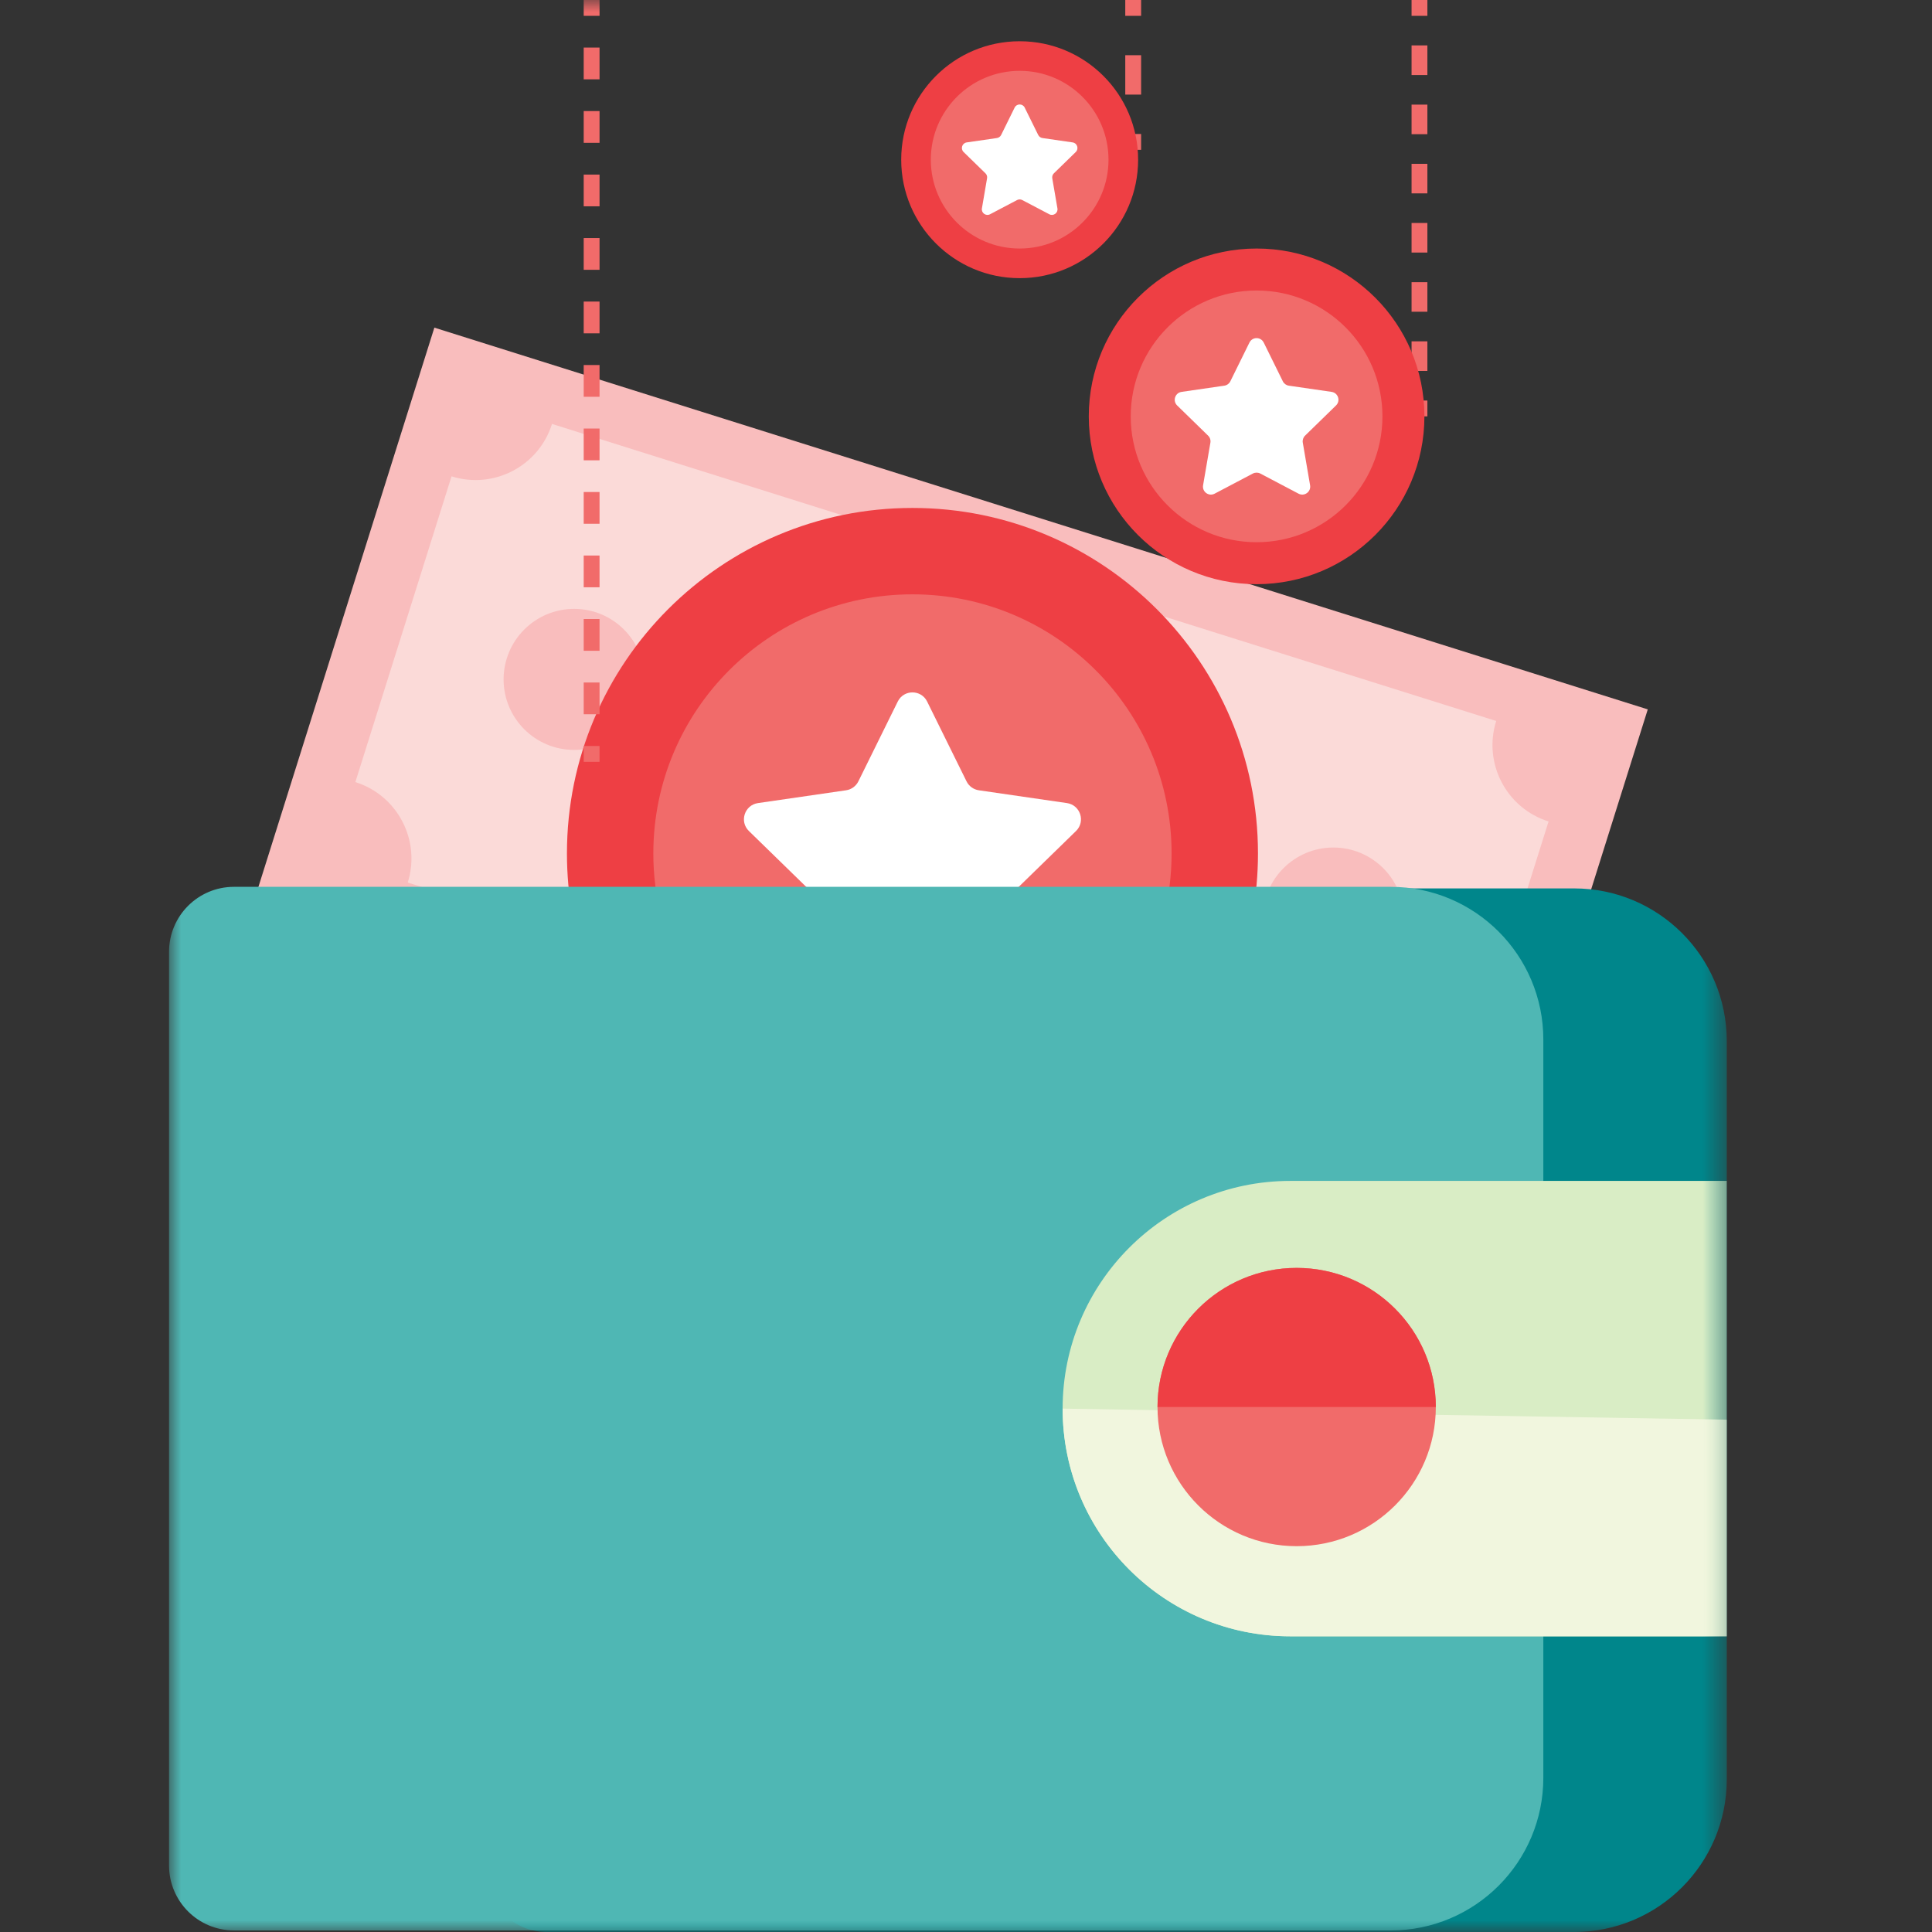<svg xmlns="http://www.w3.org/2000/svg" xmlns:xlink="http://www.w3.org/1999/xlink" width="80" height="80" viewBox="0 0 80 80">
    <rect x="0" y="0" width="80" height="80" fill="#333333" stroke="none"/>
    <defs>
        <path id="xo2uer2eaa" d="M0 80L64.501 80 64.501 0 0 0z"/>
    </defs>
    <g fill="none" fill-rule="evenodd">
        <g>
            <g>
                <path d="M0 0H80V80H0z" transform="translate(-447 -1541) translate(447 1541)"/>
                <g>
                    <path fill="#F16B6A" d="M51.45 17.241L52.105 17.241 52.105 16.585 51.45 16.585zM51.45 3.107h.655V1.88h-.655v1.226zm0 2.45h.655V4.332h-.655v1.225zm0 2.45h.655V6.784h-.655v1.225zm0 2.451h.655V9.233h-.655v1.225zm0 2.45h.655v-1.224h-.655v1.225zm0 2.452h.655v-1.226h-.655v1.226zM51.45.656L52.105.656 52.105 0 51.45 0zM39.595 6.204L40.251 6.204 40.251 5.548 39.595 5.548zM39.595 3.917L40.251 3.917 40.251 2.286 39.595 2.286zM39.595.656L40.251.656 40.251 0 39.595 0z" transform="translate(-447 -1541) translate(447 1541) translate(7)"/>
                    <path fill="#F9BDBD" d="M53.851 52.831L3.606 37.025 10.986 13.567 61.231 29.374z" transform="translate(-447 -1541) translate(447 1541) translate(7)"/>
                    <path fill="#FBDAD8" d="M52.144 49.84L6.719 35.549 12.693 16.559 58.119 30.85z" transform="translate(-447 -1541) translate(447 1541) translate(7)"/>
                    <g transform="translate(-447 -1541) translate(447 1541) translate(7)">
                        <path fill="#F9BDBD" d="M12.964 14.331l-1.65 5.243c.124.057.25.108.383.15 1.748.55 3.61-.421 4.16-2.169.255-.81.18-1.642-.143-2.358l-2.75-.866zM9.506 37.342c.157-.242.287-.508.378-.798.55-1.748-.422-3.61-2.17-4.16-.132-.042-.265-.072-.4-.097L6.066 36.26l3.441 1.082zM58.91 28.786l-2.488-.783c-.676.403-1.214 1.042-1.468 1.851-.55 1.748.42 3.611 2.169 4.161.044.014.088.023.132.034l1.656-5.263z"/>
                        <path fill="#B0E5FF" d="M52.012 50.715l1.256-3.993c-.043-.016-.084-.034-.128-.047-1.748-.55-3.61.421-4.16 2.169-.091.289-.139.581-.148.87l3.18 1z"/>
                        <path fill="#F9BDBD" d="M19.692 28.132c0 1.612-1.307 2.92-2.92 2.92-1.612 0-2.919-1.308-2.919-2.92 0-1.612 1.307-2.92 2.92-2.92 1.612 0 2.919 1.308 2.919 2.92M51.13 38.013c0 1.612-1.306 2.919-2.918 2.919-1.613 0-2.92-1.307-2.92-2.92 0-1.612 1.307-2.918 2.92-2.918 1.612 0 2.919 1.306 2.919 2.919M38.555 33.072c0 3.349-2.714 6.063-6.063 6.063-3.349 0-6.063-2.714-6.063-6.063 0-3.348 2.714-6.063 6.063-6.063 3.349 0 6.063 2.715 6.063 6.063"/>
                        <path fill="#EE3F44" d="M51.982 17.24c0 3.838-3.111 6.95-6.95 6.95-3.837 0-6.948-3.112-6.948-6.95 0-3.837 3.11-6.949 6.949-6.949 3.838 0 6.949 3.112 6.949 6.95"/>
                        <path fill="#F16B6A" d="M50.244 17.24c0 2.879-2.333 5.212-5.211 5.212-2.879 0-5.212-2.333-5.212-5.211 0-2.879 2.333-5.212 5.212-5.212 2.878 0 5.211 2.333 5.211 5.212"/>
                        <path fill="#FFF" d="M45.328 14.184l.792 1.606c.048.097.141.164.248.18l1.772.257c.27.04.378.371.182.562l-1.282 1.25c-.077.075-.113.184-.094.291l.302 1.764c.046.27-.236.475-.478.348l-1.584-.834c-.096-.05-.21-.05-.307 0l-1.584.834c-.242.127-.524-.078-.478-.348l.303-1.764c.018-.107-.017-.216-.095-.291l-1.282-1.25c-.195-.19-.088-.522.183-.562l1.771-.257c.108-.016.2-.083.248-.18l.792-1.606c.121-.244.47-.244.59 0"/>
                        <path fill="#EE3F44" d="M40.127 6.613c0 2.709-2.196 4.905-4.905 4.905s-4.905-2.196-4.905-4.905c0-2.71 2.196-4.905 4.905-4.905 2.71 0 4.905 2.196 4.905 4.905"/>
                        <path fill="#F16B6A" d="M38.901 6.613c0 2.031-1.647 3.678-3.679 3.678-2.031 0-3.679-1.647-3.679-3.678 0-2.032 1.648-3.68 3.68-3.68 2.031 0 3.678 1.648 3.678 3.68"/>
                        <path fill="#FFF" d="M35.43 4.455l.56 1.134c.034.068.1.116.175.127l1.25.181c.191.028.267.262.13.397l-.905.882c-.055.053-.08.13-.068.206l.214 1.246c.033.189-.166.334-.337.244l-1.119-.588c-.067-.036-.148-.036-.216 0l-1.118.588c-.17.09-.37-.055-.337-.244l.213-1.246c.013-.076-.012-.153-.067-.206l-.905-.882c-.138-.135-.061-.369.129-.397l1.25-.181c.076-.011.142-.059.176-.127l.559-1.134c.085-.172.331-.172.417 0"/>
                        <path fill="#EE3F44" d="M44.202 40.308c.574-1.548.888-3.221.888-4.968 0-7.901-6.406-14.307-14.307-14.307-7.902 0-14.307 6.406-14.307 14.307 0 1.747.314 3.42.887 4.968h26.84z"/>
                        <path fill="#F16B6A" d="M40.293 40.308c.778-1.486 1.22-3.175 1.22-4.968 0-5.926-4.804-10.73-10.73-10.73-5.927 0-10.73 4.804-10.73 10.73 0 1.793.442 3.482 1.22 4.968h19.02z"/>
                        <path fill="#FFF" d="M26.65 36.983c.16.156.232.38.194.6l-.467 2.725h3.913l.177-.093c.198-.104.434-.104.631 0l.177.093h3.913l-.467-2.725c-.038-.22.035-.444.195-.6l2.64-2.573c.401-.392.18-1.075-.376-1.156l-3.648-.53c-.22-.032-.412-.17-.51-.37l-1.632-3.306c-.248-.503-.966-.503-1.215 0l-1.631 3.305c-.099.2-.29.34-.51.371l-3.648.53c-.556.081-.778.764-.376 1.156l2.64 2.573z"/>
                        <mask id="o5k4f1jbib" fill="#fff">
                            <use xlink:href="#xo2uer2eaa"/>
                        </mask>
                        <path fill="#F16B6A" d="M17.17 31.546L17.826 31.546 17.826 30.89 17.17 30.89zM17.17 3.285h.656V1.97h-.656v1.315zm0 2.629h.656V4.599h-.656v1.315zm0 2.629h.656V7.229h-.656v1.314zm0 2.629h.656V9.857h-.656v1.315zm0 2.63h.656v-1.315h-.656V13.8zm0 2.628h.656v-1.315h-.656v1.315zm0 2.63h.656v-1.315h-.656v1.314zm0 2.628h.656v-1.315h-.656v1.315zm0 2.63h.656v-1.315h-.656v1.314zm0 2.629h.656v-1.315h-.656v1.315zm0 2.628h.656v-1.314h-.656v1.314zM17.17.656L17.826.656 17.826 0 17.17 0z" mask="url(#o5k4f1jbib)"/>
                        <path fill="#00868B" d="M58.179 80H15.637c-1.363 0-2.468-1.105-2.468-2.468V39.255c0-1.363 1.105-2.468 2.468-2.468H58.18c3.491 0 6.322 2.83 6.322 6.322v30.569c0 3.491-2.83 6.322-6.322 6.322" mask="url(#o5k4f1jbib)"/>
                        <path fill="#4FB7B4" d="M50.584 79.935H2.687C1.203 79.935 0 78.73 0 77.247V39.41c0-1.484 1.203-2.688 2.687-2.688h47.897c3.491 0 6.322 2.831 6.322 6.323v30.568c0 3.492-2.83 6.323-6.322 6.323" mask="url(#o5k4f1jbib)"/>
                        <path fill="#D9EDC5" d="M64.5 67.756H46.43c-5.207 0-9.429-4.22-9.429-9.428 0-5.207 4.222-9.429 9.429-9.429H64.5v18.857z" mask="url(#o5k4f1jbib)"/>
                        <path fill="#F1F6DE" d="M64.5 58.786v8.97H46.43c-5.207 0-9.429-4.221-9.429-9.428" mask="url(#o5k4f1jbib)"/>
                        <path fill="#F16B6A" d="M52.454 58.262c0 3.183-2.58 5.762-5.762 5.762-3.182 0-5.762-2.58-5.762-5.762 0-3.182 2.58-5.761 5.762-5.761 3.182 0 5.762 2.58 5.762 5.761" mask="url(#o5k4f1jbib)"/>
                        <path fill="#EE3F44" d="M40.93 58.262c0-3.182 2.58-5.761 5.762-5.761 3.182 0 5.762 2.58 5.762 5.761" mask="url(#o5k4f1jbib)"/>
                    </g>
                </g>
            </g>
        </g>
    </g>
</svg>
